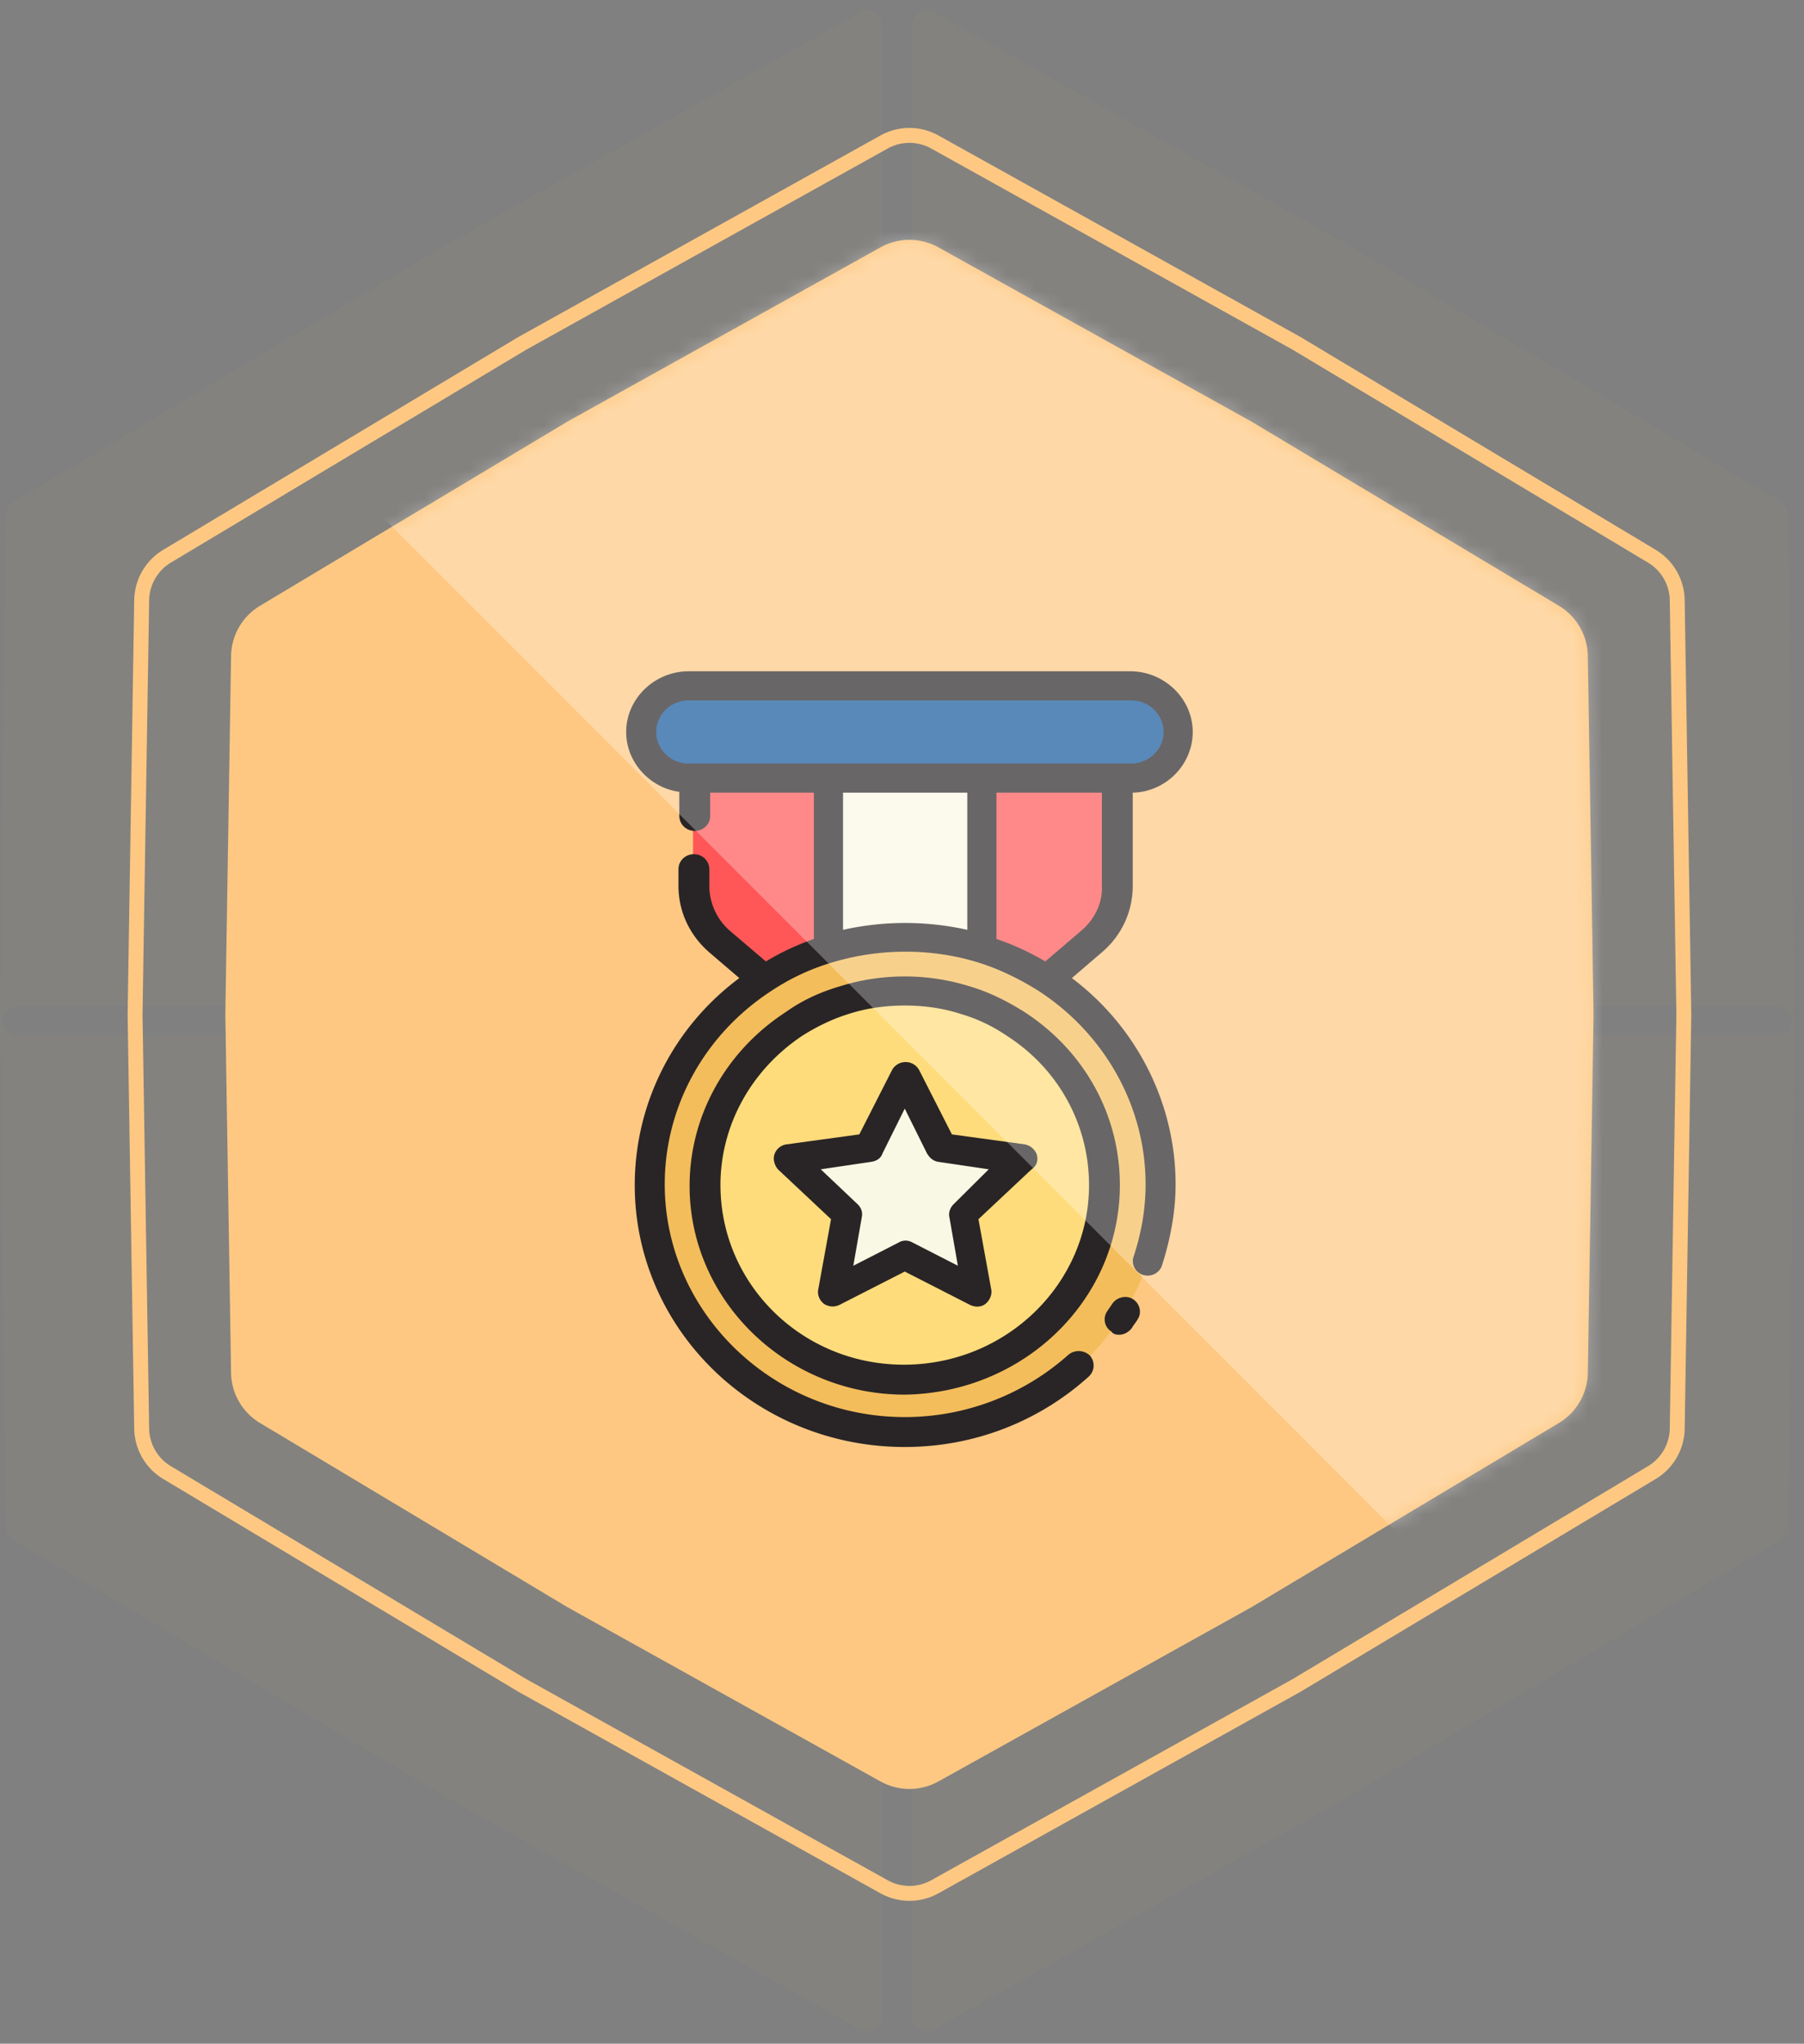 <svg width="121" height="137" fill="none" xmlns="http://www.w3.org/2000/svg"><rect width="100%" height="100%" fill="#808080" stroke="none"/><path fill-rule="evenodd" clip-rule="evenodd" d="M62.168 67.439a1 1 0 01-1-1V1.709a1 1 0 011.49-.872L90.252 16.33l29.189 17.321c.3.178.485.5.489.848l.406 33.939-.406 33.938a.998.998 0 01-.489.848l-29.189 17.321-27.594 15.495a1 1 0 01-1.49-.872v-64.73a1 1 0 011-1h57a1 1 0 000-2h-57zm-4 0a1 1 0 001-1V1.709a1 1 0 00-1.49-.872L30.084 16.33.895 33.653a1 1 0 00-.49.848L0 68.439l.406 33.938a1 1 0 00.49.848l29.188 17.321 27.594 15.495a1 1 0 001.49-.872v-64.73a1 1 0 00-1-1h-57a1 1 0 010-2h57z" fill="#FEC882" fill-opacity=".03"/><path d="M59.056 16.582a4 4 0 013.889 0l20.998 11.68 20.615 12.345a4 4 0 011.944 3.368L106.885 68l-.383 24.025a4 4 0 01-1.944 3.368l-20.615 12.344-20.998 11.681a3.998 3.998 0 01-3.89 0l-20.997-11.681-20.615-12.344a4 4 0 01-1.945-3.368L15.115 68l.383-24.025a4 4 0 011.945-3.368l20.615-12.345 20.998-11.68z" fill="#FEC882"/><path fill-rule="evenodd" clip-rule="evenodd" d="M86.72 23.452L62.458 9.955a3 3 0 00-2.916 0L35.28 23.452 11.461 37.715a3 3 0 00-1.458 2.526L9.56 68l.443 27.76a3 3 0 001.458 2.525l23.82 14.263 24.26 13.496c.908.505 2.01.505 2.917 0l24.262-13.496 23.819-14.263a2.999 2.999 0 001.458-2.526L112.44 68l-.443-27.758a2.999 2.999 0 00-1.458-2.526l-23.82-14.263zm.5-.867L62.945 9.082a4 4 0 00-3.89 0L34.78 22.585 10.948 36.858a4 4 0 00-1.945 3.368L8.56 68l.443 27.775a4 4 0 001.945 3.368l23.832 14.271 24.276 13.504c1.209.673 2.68.673 3.889 0l24.275-13.504 23.833-14.27a4 4 0 001.944-3.369L113.44 68l-.443-27.775a4 4 0 00-1.944-3.368L87.22 22.586z" fill="#FEC882"/><path d="M77.815 79.443c0-5.74-2.99-10.757-7.53-13.767-1.323-.891-2.818-1.56-4.37-2.062a17.588 17.588 0 00-5.174-.78c-1.782 0-3.564.279-5.174.78-1.552.446-2.99 1.17-4.312 2.007-4.599 2.954-7.588 8.025-7.588 13.766 0 9.14 7.646 16.609 17.132 16.609 9.485 0 17.016-7.413 17.016-16.553z" fill="#F4BD5B"/><path d="M74.136 79.443c0-4.514-2.357-8.471-5.921-10.812a13.887 13.887 0 00-3.45-1.617 13.875 13.875 0 00-4.081-.613c-1.437 0-2.76.223-4.082.613-1.207.39-2.357.892-3.392 1.561-3.621 2.34-5.979 6.298-5.979 10.812 0 7.19 5.98 12.987 13.395 12.987 7.474.055 13.51-5.797 13.51-12.93z" fill="#FFDC7B"/><path d="M63.156 76.935l-2.472-4.738-2.415 4.738-5.404.78 3.91 3.678-.92 5.24 4.829-2.453 4.886 2.452-.92-5.239 3.91-3.678-5.404-.78z" fill="#F9F8E4"/><path d="M75.803 52.134c1.782 0 3.162-1.394 3.162-3.066 0-1.727-1.437-3.065-3.162-3.065H46.197c-1.783 0-3.162 1.393-3.162 3.065 0 1.728 1.437 3.066 3.162 3.066h29.606z" fill="#13579B"/><path d="M51.198 65.62c1.322-.836 2.76-1.56 4.312-2.006 1.61-.502 3.391-.78 5.174-.78 1.782 0 3.564.278 5.174.78 1.552.502 3.046 1.17 4.369 2.062l2.932-2.508c1.092-.947 1.782-2.34 1.782-3.79v-7.19H46.484v7.19c0 1.45.632 2.843 1.782 3.79l2.932 2.452z" fill="#FF5757"/><path d="M65.858 52.134H55.51v11.481c1.61-.502 3.392-.78 5.174-.78 1.782 0 3.565.278 5.174.78V52.134z" fill="#F9F8E4"/><path d="M69.537 77.382a1.078 1.078 0 00-.805-.669l-4.886-.669-2.185-4.291a1.027 1.027 0 00-.92-.558c-.402 0-.747.223-.92.558l-2.184 4.291-4.887.669a.99.99 0 00-.804.669c-.115.334 0 .724.23 1.003l3.564 3.344-.863 4.737c-.057.39.115.725.403.948.172.111.402.167.575.167.172 0 .345-.056.46-.111l4.369-2.23 4.369 2.23c.345.167.747.167 1.035-.056.287-.223.46-.613.402-.948l-.862-4.737 3.564-3.344c.345-.223.46-.613.345-1.003zm-5.576 3.344c-.23.223-.345.557-.288.836l.575 3.288-3.047-1.56a.906.906 0 00-.92 0l-3.047 1.56.575-3.288c.058-.334-.057-.613-.287-.836l-2.472-2.341 3.392-.502c.345-.055.632-.222.747-.557l1.495-3.01 1.495 3.01c.172.279.402.502.747.557l3.392.502-2.357 2.34zM75.056 89.475c.345 0 .632-.167.862-.446.115-.223.288-.39.402-.613.288-.446.116-1.059-.344-1.337-.46-.279-1.093-.112-1.38.334l-.345.502c-.288.445-.172 1.059.287 1.337.115.168.288.223.518.223z" fill="#292526"/><path d="M75.976 59.38v-6.243C78.218 53.081 80 51.242 80 49.07 80 46.839 78.103 45 75.803 45H46.197C43.897 45 42 46.84 42 49.069c0 2.006 1.552 3.734 3.564 4.012v1.617c0 .557.46 1.003 1.035 1.003s1.035-.446 1.035-1.003v-1.56h6.956v9.808a16.85 16.85 0 00-3.22 1.505l-2.356-2.006a4.014 4.014 0 01-1.438-3.066v-1.114c0-.558-.46-1.004-1.034-1.004-.575 0-1.035.446-1.035 1.004v1.114c0 1.728.747 3.345 2.127 4.515l1.955 1.672c-4.427 3.288-7.014 8.416-7.014 13.878C42.575 89.14 50.68 97 60.684 97c4.599 0 8.968-1.672 12.36-4.737.402-.39.402-1.004.057-1.394a1.088 1.088 0 00-1.437-.055 16.47 16.47 0 01-10.98 4.18c-8.853 0-16.097-7.023-16.097-15.606 0-5.239 2.702-10.088 7.186-12.986a15.059 15.059 0 014.082-1.895c3.162-.948 6.611-.948 9.715 0 1.438.446 2.817 1.115 4.14 1.95 4.426 2.899 7.128 7.748 7.128 12.931 0 1.672-.287 3.288-.805 4.849-.172.502.115 1.059.633 1.226.517.167 1.092-.111 1.264-.613.575-1.783.92-3.623.92-5.462 0-5.406-2.587-10.534-6.956-13.822l2.012-1.728a5.8 5.8 0 002.07-4.459zM64.88 62.332a19.12 19.12 0 00-8.335 0v-9.196h8.335v9.196zm-9.37-11.146h-9.313c-1.208 0-2.185-.948-2.185-2.118s.977-2.118 2.185-2.118H75.86c1.207 0 2.184.947 2.184 2.118 0 1.17-.977 2.117-2.184 2.117H55.51zm17.017 11.202l-2.415 2.062a17.351 17.351 0 00-3.277-1.505v-9.809h7.071v6.242c.058 1.115-.46 2.23-1.38 3.01z" fill="#292526"/><path d="M75.113 79.444c0-4.681-2.357-8.973-6.381-11.592-1.15-.725-2.357-1.338-3.68-1.728a14.605 14.605 0 00-8.738 0c-1.322.39-2.53.947-3.621 1.728-4.025 2.62-6.44 6.966-6.44 11.648 0 7.691 6.497 13.99 14.43 13.99 7.991-.112 14.43-6.354 14.43-14.046zm-26.79 0c0-4.013 2.07-7.747 5.52-10.032.977-.613 2.011-1.115 3.104-1.449 1.207-.39 2.472-.557 3.737-.557 1.264 0 2.53.167 3.736.557 1.15.335 2.185.836 3.162 1.505 3.45 2.23 5.462 5.963 5.462 9.976 0 6.633-5.577 12.039-12.418 12.039-6.841 0-12.302-5.406-12.302-12.039z" fill="#292526"/><mask id="prefix__a" maskUnits="userSpaceOnUse" x="15" y="16" width="92" height="104"><path d="M59.056 16.582a4 4 0 013.889 0l20.998 11.68 20.615 12.345a4 4 0 011.944 3.368L106.885 68l-.383 24.025a4 4 0 01-1.944 3.368l-20.615 12.344-20.998 11.681a3.998 3.998 0 01-3.89 0l-20.997-11.681-20.615-12.344a4 4 0 01-1.945-3.368L15.115 68l.383-24.025a4 4 0 011.945-3.368l20.615-12.345 20.998-11.68z" fill="#FEC882"/></mask><g mask="url(#prefix__a)"><path d="M19 28.012l41.012-41.013 79.885 79.885-41.013 41.012L19 28.012z" fill="#fff" fill-opacity=".3"/></g></svg>
